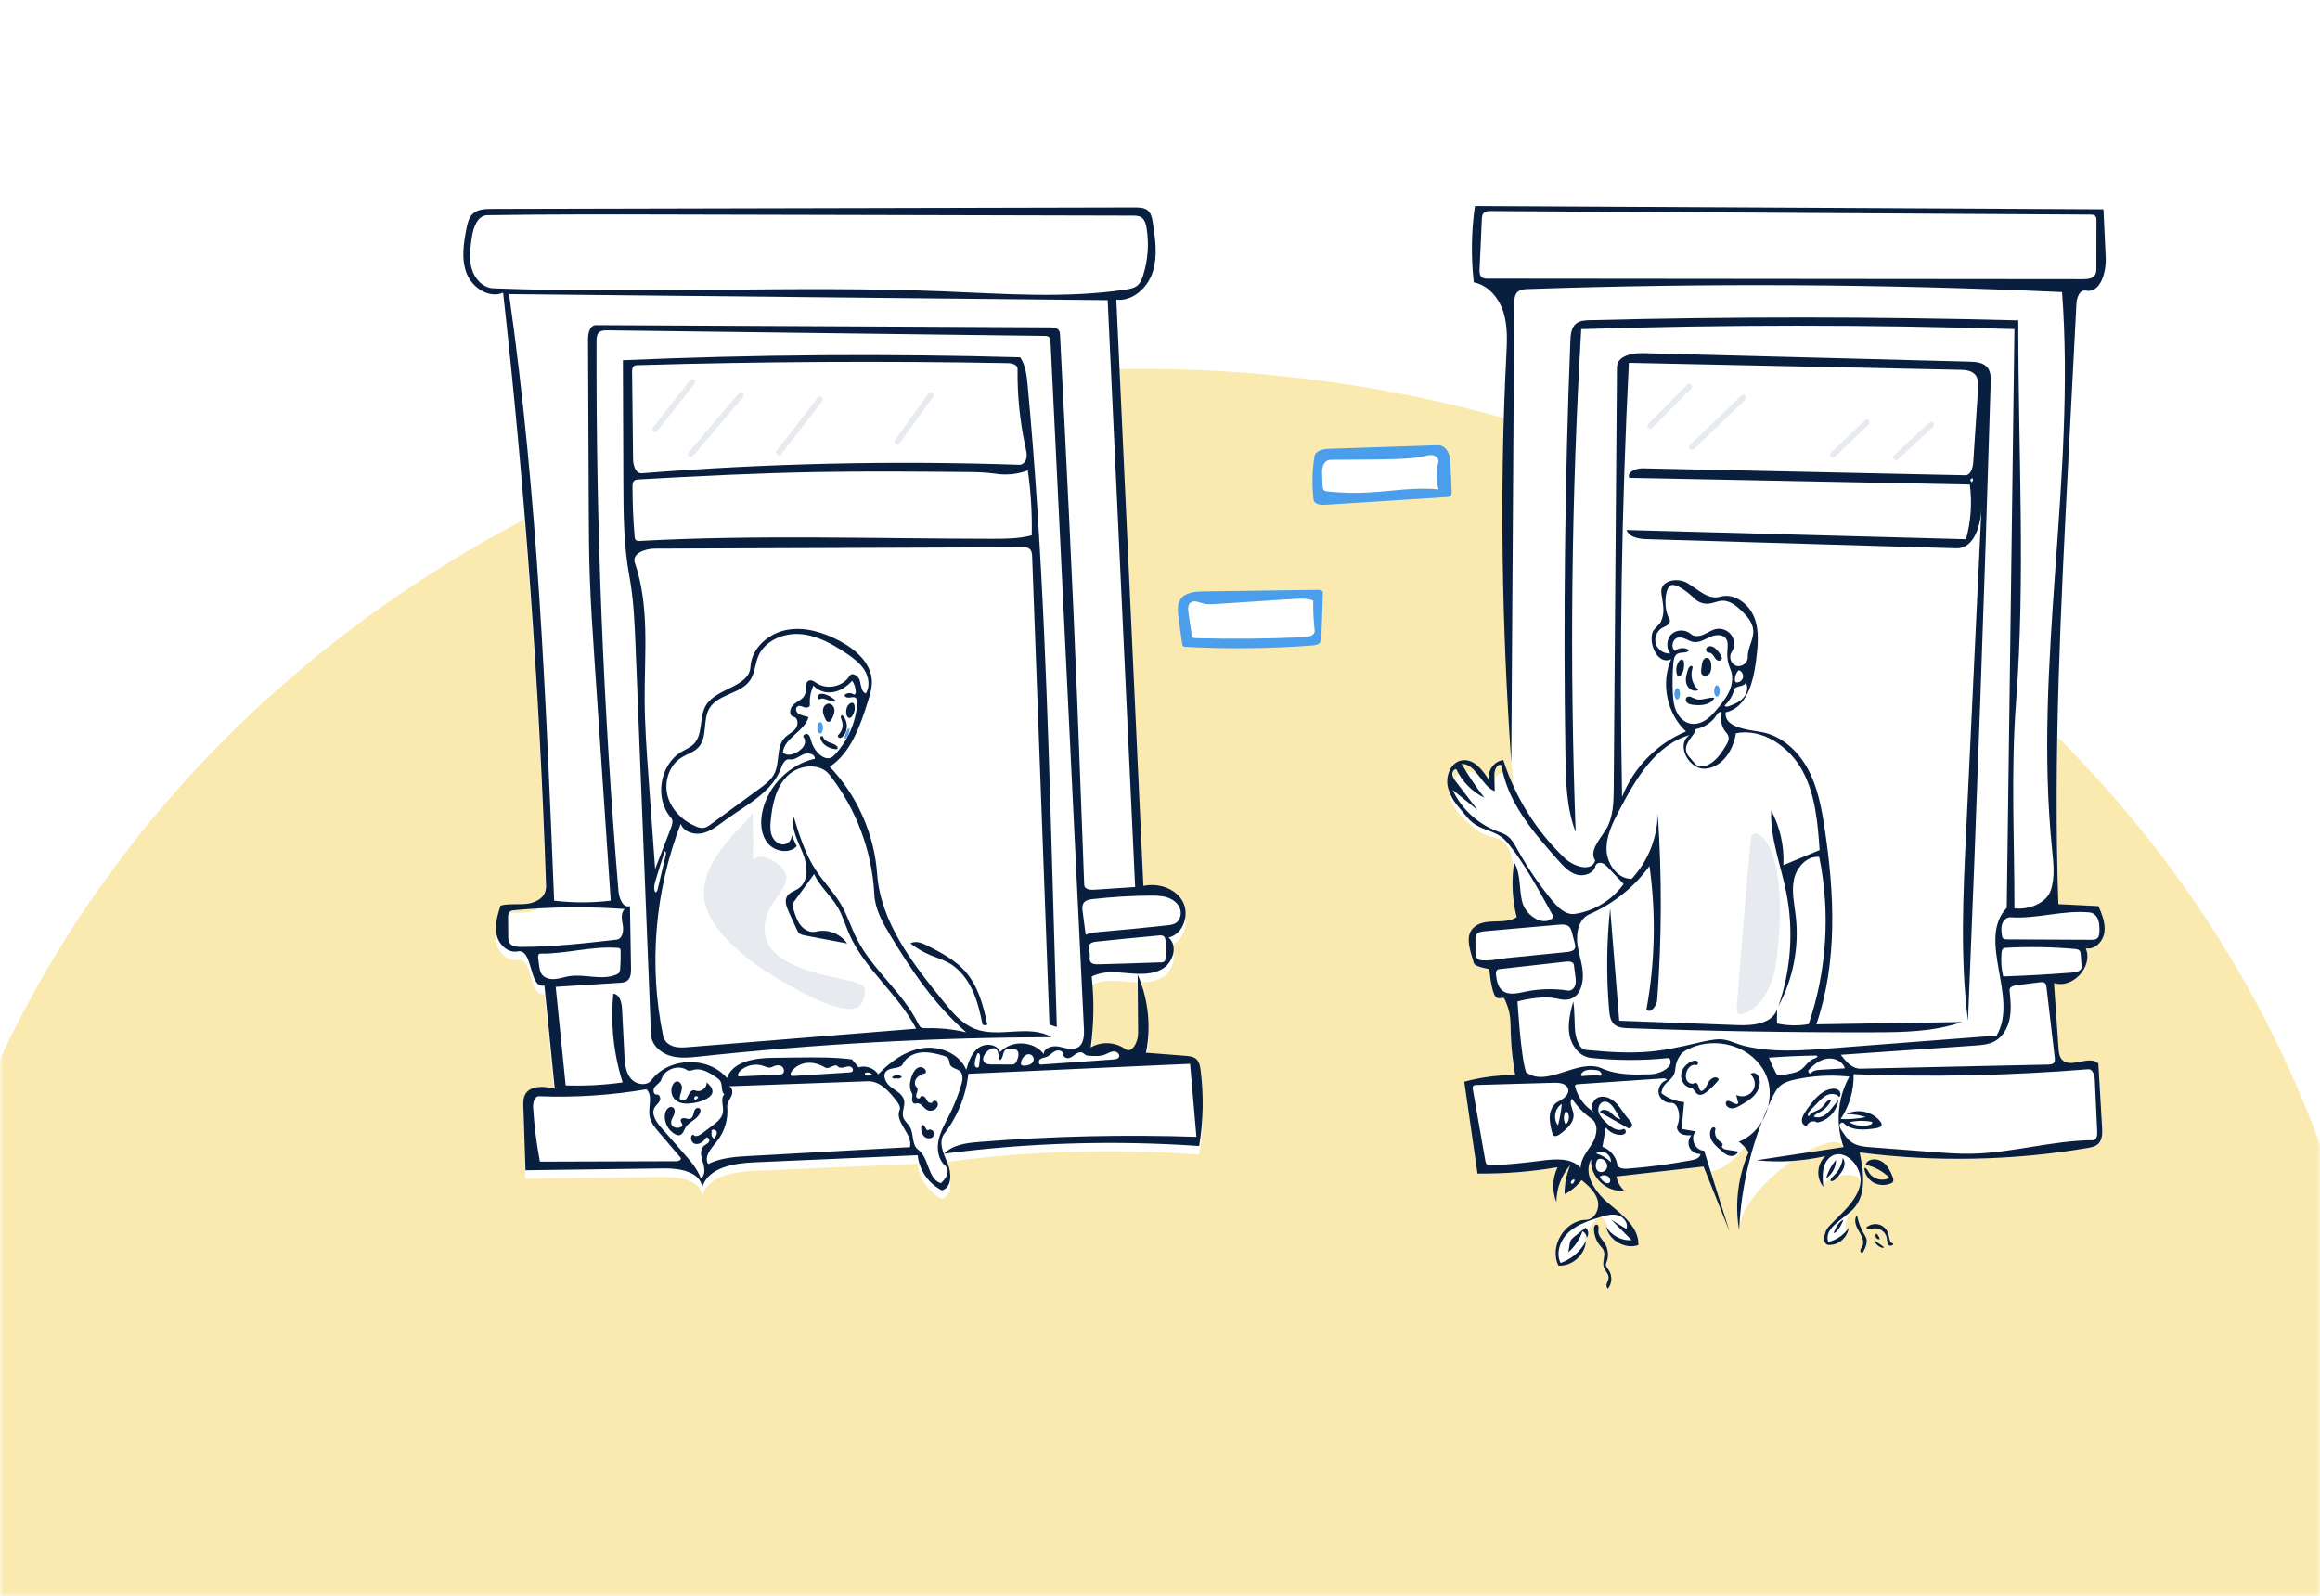 <svg width="327" height="225" viewBox="0 0 327 225" fill="none" xmlns="http://www.w3.org/2000/svg">
<g filter="url(#filter0_d)">
<rect y="-135" width="327" height="360" fill="white"/>
</g>
<mask id="mask0" mask-type="alpha" maskUnits="userSpaceOnUse" x="0" y="-135" width="327" height="360">
<rect y="-135" width="327" height="360" fill="white"/>
</mask>
<g mask="url(#mask0)">
<ellipse opacity="0.7" cx="161" cy="212" rx="175" ry="160" fill="#FAE28F"/>
<path fill-rule="evenodd" clip-rule="evenodd" d="M133.562 165.177C134.142 166.536 134.188 168.596 132.765 168.991C130.886 168.067 129.547 166.126 129.35 164.042C121.645 164.378 113.941 164.714 106.237 165.05C103.373 165.175 99.839 165.785 98.987 168.522C98.654 166.365 95.806 165.87 93.624 165.899C87.105 165.987 80.585 166.074 74.066 166.162C73.966 163.186 73.867 160.209 73.767 157.233C73.748 156.657 73.735 156.052 73.993 155.536C74.688 154.152 76.682 154.299 78.19 154.655C77.705 149.809 77.22 144.964 76.736 140.118C74.488 140.633 75.211 134.869 72.948 135.314C71.579 135.583 70.287 134.325 69.995 132.96C69.703 131.595 70.129 130.19 70.551 128.86C71.823 128.471 73.645 128.856 74.934 128.471C76.222 128.087 77.008 127.344 76.963 126C76.028 98.089 74.01 70.214 70.914 42.459C68.938 43.309 66.584 41.775 65.789 39.775C64.994 37.776 65.334 35.525 65.75 33.414C65.896 32.673 66.076 31.886 66.62 31.362C67.313 30.695 68.379 30.653 69.342 30.651C99.546 30.582 129.75 30.513 159.954 30.445C160.612 30.443 161.337 30.466 161.824 30.909C162.269 31.315 162.386 31.958 162.478 32.553C162.837 34.865 163.19 37.276 162.484 39.508C161.778 41.739 159.668 43.713 157.343 43.44C158.615 70.987 159.886 98.533 161.157 126.079C163.23 125.627 165.653 126.393 166.686 128.246C167.72 130.098 166.777 132.897 164.708 133.361C166.028 134.459 165.391 136.795 163.938 137.711C162.485 138.626 160.636 138.532 158.926 138.376C157.216 138.22 155.391 138.054 153.874 138.859C154.232 142.179 154.187 145.541 153.741 148.85C155.212 147.973 157.203 148.064 158.587 149.073C159.548 149.774 160.421 148.069 160.412 146.88C160.391 144.111 160.37 141.342 160.349 138.573C161.848 142.013 162.266 145.915 161.527 149.594C163.376 149.739 165.225 149.883 167.074 150.027C167.63 150.07 168.232 150.133 168.64 150.514C169.046 150.892 169.151 151.486 169.222 152.036C169.677 155.591 169.609 159.211 169.021 162.746C157.04 161.916 145.672 162.181 133.763 163.73C133.464 163.73 132.983 163.818 133.562 165.177Z" fill="white"/>
<ellipse rx="0.2" ry="0.8" transform="matrix(0.934 0.358 -0.358 0.934 119.4 103.4)" fill="#4A9EEC"/>
<path fill-rule="evenodd" clip-rule="evenodd" d="M213.012 107.487C213.012 107.487 211.332 69.309 212.306 50.239C212.413 48.157 212.529 46.023 211.913 44.031C211.296 42.04 209.776 40.187 207.727 39.801C207.324 36.229 207.378 32.605 207.888 29.046C237.416 29.199 266.945 29.353 296.473 29.506C296.58 31.753 296.686 34 296.793 36.247C296.894 38.374 296.052 41.386 293.965 40.962C293.117 40.79 292.71 41.96 292.665 42.824C292.299 49.922 291.933 57.02 291.566 64.118C290.478 85.212 289.389 106.338 290.119 127.448C292.006 127.542 293.894 127.636 295.781 127.73C296.281 128.915 296.793 130.176 296.606 131.449C296.419 132.721 295.238 133.941 293.98 133.672C295.076 136.227 292.151 139.432 289.506 138.573C289.718 141.629 289.931 144.686 290.143 147.742C290.183 148.319 290.243 148.943 290.634 149.368C291.855 150.695 294.47 148.647 295.759 149.908C295.933 152.914 296.108 155.92 296.282 158.926C296.33 159.745 296.335 160.679 295.739 161.244C295.339 161.623 294.763 161.736 294.22 161.828C283.627 163.618 272.77 163.83 262.116 162.453C262.688 165.192 263.13 168.429 261.193 170.449C259.765 171.938 259.916 174.076 260.56 173.067C260.435 174.376 259.217 175.488 257.902 175.494C256.773 175.613 256.997 173.727 257.768 172.894C259.459 171.063 261.646 169.425 262.184 166.992C262.722 164.559 256.832 165.799 256.998 167.289C255.932 166.087 256.071 164.016 257.288 162.967C254.115 163.691 250.823 163.89 247.586 163.552C251.675 162.933 255.763 162.313 259.852 161.693C258.688 158.472 245.42 167 245.126 173.412C244.49 169.722 244.959 165.849 246.457 162.418C246.096 161.845 245.629 161.341 245.087 160.937C248.815 159.477 241.328 167.479 240.113 164.439C236.016 164.905 231.919 165.372 227.822 165.838C227.97 166.589 228.357 167.29 228.912 167.815C226.483 168.167 224.043 165.852 224.267 163.408C223.072 165.563 224.916 168.133 226.814 169.705C228.712 171.278 231.013 173.044 230.933 175.507C229.046 176.168 226.728 174.824 226.365 172.858C227.051 174.135 226.27 171.339 225.442 171.601C223.906 172.086 222.782 176.383 223.522 174.954C223.44 176.875 221.582 178.535 219.664 178.4C218.305 175.731 220.55 172 223.545 171.951C224.779 171.931 225.511 170.384 225.186 169.193C224.861 168.002 223.865 167.134 222.918 166.341C222.282 167.173 221.459 167.862 220.528 168.343C220.498 166.939 220.774 165.528 221.332 164.239C220.073 165.669 219.363 167.571 219.377 169.476C218.734 167.906 218.792 166.064 219.53 164.536C215.806 165.171 212.024 165.468 208.246 165.424C207.624 161.109 207.002 156.794 206.379 152.479C208.716 151.847 211.136 151.527 213.556 151.529C212.343 144.271 213.556 144.069 212.049 140.801C211.845 140.357 211.118 141.206 210.623 140.205C210.128 139.205 209.907 136.6 209.907 136.6C209.907 136.6 207.887 136.305 207.727 135.761C207.103 133.628 206.4 131.721 207.92 130.573C209.54 129.349 212.077 130.398 213.775 129.284C213.418 127.875 213.905 122.95 212.743 119.888C211.828 117.478 209.923 118.556 207.895 116.813C206.579 115.682 205.144 114.531 204.569 112.893C203.995 111.256 204.778 109.014 206.497 108.775C208.177 108.541 209.448 110.204 210.307 111.666C209.921 110.375 210.954 108.861 212.297 108.75C213.959 113.991 213.012 107.487 213.012 107.487Z" fill="white"/>
<ellipse cx="242.002" cy="97.4" rx="0.4" ry="0.8" fill="#4A9EEC"/>
<path fill-rule="evenodd" clip-rule="evenodd" d="M97.828 53.523C98.002 53.659 98.033 53.91 97.896 54.084L92.645 60.789C92.508 60.962 92.257 60.993 92.083 60.857C91.909 60.721 91.879 60.469 92.015 60.295L97.267 53.591C97.403 53.417 97.654 53.386 97.828 53.523Z" fill="#E7EAEE"/>
<path fill-rule="evenodd" clip-rule="evenodd" d="M104.669 55.442C104.837 55.586 104.857 55.838 104.714 56.006L97.685 64.253C97.542 64.421 97.289 64.442 97.121 64.298C96.953 64.155 96.933 63.903 97.076 63.734L104.105 55.487C104.248 55.319 104.5 55.299 104.669 55.442Z" fill="#E7EAEE"/>
<path fill-rule="evenodd" clip-rule="evenodd" d="M115.821 55.987C115.996 56.122 116.028 56.373 115.892 56.548L110.111 64.016C109.976 64.19 109.724 64.222 109.55 64.087C109.375 63.952 109.343 63.7 109.478 63.526L115.26 56.059C115.395 55.884 115.646 55.852 115.821 55.987Z" fill="#E7EAEE"/>
<path fill-rule="evenodd" clip-rule="evenodd" d="M131.424 55.384C131.603 55.514 131.644 55.764 131.514 55.943L126.806 62.465C126.677 62.644 126.427 62.684 126.248 62.555C126.069 62.425 126.028 62.175 126.158 61.996L130.866 55.474C130.995 55.295 131.245 55.255 131.424 55.384Z" fill="#E7EAEE"/>
<path fill-rule="evenodd" clip-rule="evenodd" d="M238.379 54.217C238.536 54.372 238.537 54.625 238.381 54.782L232.868 60.342C232.712 60.499 232.459 60.5 232.302 60.344C232.145 60.189 232.144 59.935 232.3 59.779L237.813 54.219C237.969 54.062 238.222 54.061 238.379 54.217Z" fill="#E7EAEE"/>
<path fill-rule="evenodd" clip-rule="evenodd" d="M246.007 55.765C246.16 55.924 246.155 56.178 245.996 56.331L238.752 63.303C238.592 63.456 238.339 63.451 238.186 63.292C238.033 63.133 238.038 62.88 238.197 62.726L245.441 55.754C245.6 55.601 245.853 55.606 246.007 55.765Z" fill="#E7EAEE"/>
<path fill-rule="evenodd" clip-rule="evenodd" d="M263.41 59.262C263.563 59.422 263.557 59.675 263.398 59.828L258.622 64.396C258.462 64.548 258.209 64.543 258.056 64.383C257.904 64.223 257.909 63.97 258.069 63.817L262.845 59.25C263.004 59.097 263.257 59.102 263.41 59.262Z" fill="#E7EAEE"/>
<path fill-rule="evenodd" clip-rule="evenodd" d="M272.493 59.583C272.643 59.745 272.634 59.998 272.472 60.148L267.52 64.751C267.358 64.902 267.105 64.892 266.955 64.731C266.804 64.569 266.814 64.316 266.975 64.165L271.927 59.562C272.089 59.412 272.342 59.421 272.493 59.583Z" fill="#E7EAEE"/>
<path fill-rule="evenodd" clip-rule="evenodd" d="M185.307 88.884C185.147 87.482 185.078 86.069 185.101 84.658C184.214 84.31 183.226 84.367 182.275 84.43C178.644 84.667 175.012 84.905 171.38 85.142C170.78 85.181 170.167 85.219 169.586 85.064C168.993 84.905 168.314 84.562 167.822 84.931C167.396 85.25 167.431 85.889 167.509 86.415C167.655 87.406 167.802 88.397 167.948 89.388C167.973 89.557 168.006 89.741 168.136 89.85C168.257 89.951 168.427 89.96 168.584 89.964C173.679 90.1 178.779 90.053 183.871 89.824C184.516 89.795 185.38 89.526 185.307 88.884V88.884Z" fill="white"/>
<path fill-rule="evenodd" clip-rule="evenodd" d="M202.731 65.143C202.844 64.702 202.431 64.269 201.986 64.174C201.54 64.079 201.083 64.218 200.641 64.329C198.879 64.772 193.987 64.77 193.323 64.774C191.379 64.787 189.435 64.801 187.492 64.814C187.031 64.817 186.641 65.197 186.478 65.627C186.314 66.058 186.329 66.532 186.346 66.993C186.364 67.468 186.381 67.944 186.399 68.419C186.41 68.703 186.447 69.034 186.69 69.18C186.795 69.243 186.922 69.257 187.044 69.27C188.928 69.469 190.828 69.522 192.72 69.429C196.068 69.263 199.417 68.641 202.752 68.986C202.418 67.734 202.411 66.398 202.731 65.143Z" fill="white"/>
<path fill-rule="evenodd" clip-rule="evenodd" d="M262.963 164.195C263.002 163.92 263.227 163.704 263.475 163.58C264.153 163.243 265.009 163.478 265.581 163.974C266.153 164.47 266.492 165.179 266.763 165.886C266.859 166.138 266.94 166.451 266.762 166.654C266.695 166.73 266.601 166.776 266.508 166.815C265.725 167.146 264.787 167.109 264.051 166.685C263.314 166.261 262.806 165.45 262.781 164.601C263.1 164.643 263.257 164.997 263.422 165.273C263.992 166.22 265.359 166.577 266.319 166.03C265.41 165.11 264.228 164.463 262.963 164.195Z" fill="#091F40"/>
<path fill-rule="evenodd" clip-rule="evenodd" d="M258.281 156.1C258.557 155.758 258.833 155.416 259.109 155.073C258.926 156.611 257.662 157.958 256.139 158.237C255.669 157.876 254.872 158.116 254.68 158.677C254.397 158.735 254.112 158.513 254.019 158.239C253.926 157.966 253.985 157.663 254.091 157.394C254.249 156.988 254.506 156.629 254.76 156.275C255.616 155.081 256.606 153.796 258.045 153.501C258.418 153.425 258.837 153.432 259.137 153.665C259.437 153.899 259.52 154.417 259.221 154.65C258.873 154.184 258.175 154.108 257.632 154.317C257.09 154.527 256.668 154.956 256.264 155.374C255.872 155.778 255.481 156.183 255.089 156.587C254.874 156.81 254.677 157.22 254.947 157.373C255.254 156.713 256.183 156.66 256.72 156.169C257.186 155.744 257.498 154.932 258.119 155.037C257.795 155.784 257.206 156.413 256.483 156.785C256.172 156.945 255.81 157.083 255.656 157.397C256.136 157.616 256.717 157.492 257.163 157.211C257.61 156.93 257.949 156.511 258.281 156.1Z" fill="#091F40"/>
<path fill-rule="evenodd" clip-rule="evenodd" d="M245.264 154.517C246.022 154.651 246.845 154.226 247.175 153.53C247.505 152.833 247.312 151.928 246.728 151.425C246.897 151.219 247.223 151.193 247.458 151.317C247.694 151.442 247.849 151.683 247.937 151.934C248.222 152.74 247.905 153.659 247.351 154.309C246.798 154.96 246.039 155.395 245.297 155.817C244.953 156.013 244.594 156.214 244.199 156.238C243.805 156.262 243.365 156.053 243.261 155.672C243.227 155.547 243.235 155.404 243.313 155.301C243.698 154.797 244.603 155.993 245.017 155.512C244.917 155.128 244.818 154.744 244.719 154.36C244.897 154.422 245.077 154.484 245.264 154.517V154.517Z" fill="#091F40"/>
<path fill-rule="evenodd" clip-rule="evenodd" d="M238.307 153.336C237.461 153.233 236.858 152.318 236.951 151.47C237.043 150.623 237.708 149.909 238.498 149.589C238.74 149.491 239.042 149.434 239.242 149.602C239.442 149.77 239.304 150.206 239.055 150.129C238.445 149.94 237.861 150.554 237.692 151.17C237.585 151.562 237.578 152.006 237.795 152.35C238.013 152.694 238.502 152.879 238.849 152.668C239.099 152.515 239.354 152.868 239.414 153.155C239.473 153.442 239.605 153.822 239.896 153.787C240.375 153.549 240.554 152.975 240.827 152.515C241.1 152.055 241.717 151.655 242.137 151.986C242.191 152.028 242.239 152.087 242.242 152.155C242.246 152.23 242.195 152.295 242.147 152.352C241.679 152.905 241.162 153.417 240.605 153.878C240.231 154.187 239.714 154.486 239.292 154.248C238.893 154.022 238.762 153.391 238.307 153.336Z" fill="#091F40"/>
<path fill-rule="evenodd" clip-rule="evenodd" d="M242.384 162.007C241.97 161.64 241.548 161.262 241.278 160.779C241.008 160.295 240.912 159.678 241.174 159.19C241.246 159.056 241.356 158.927 241.506 158.903C241.656 158.879 241.828 159.018 241.784 159.163C241.593 159.799 241.871 160.545 242.43 160.901C242.647 161.038 242.937 161.296 242.755 161.477C242.539 161.693 242.933 161.985 243.235 162.034C243.814 162.129 244.393 162.223 244.972 162.318C244.859 162.795 244.27 163.027 243.79 162.925C243.311 162.822 242.921 162.484 242.554 162.158C242.498 162.108 242.441 162.058 242.384 162.007Z" fill="#091F40"/>
<path fill-rule="evenodd" clip-rule="evenodd" d="M221.055 176.521C221.112 176.166 221.17 175.811 221.227 175.456C221.26 175.252 221.295 175.044 221.393 174.862C221.51 174.645 221.707 174.485 221.899 174.33C222.426 173.906 222.954 173.483 223.481 173.059C223.896 173.375 223.98 174.045 223.655 174.454C223.628 174.078 223.384 173.725 223.042 173.567C222.658 174.705 221.964 175.737 221.055 176.521Z" fill="#091F40"/>
<path fill-rule="evenodd" clip-rule="evenodd" d="M261.745 171.314C261.939 172.359 262.339 173.365 262.915 174.258C263.368 174.961 262.953 175.881 262.539 176.608C262.351 176.68 262.175 176.437 262.206 176.239C262.237 176.04 262.382 175.882 262.476 175.705C262.844 175.008 262.387 174.181 261.981 173.506C261.575 172.83 261.227 171.908 261.745 171.314L261.745 171.314Z" fill="#091F40"/>
<path fill-rule="evenodd" clip-rule="evenodd" d="M186.252 89.802C186.244 90.044 186.232 90.299 186.106 90.506C185.875 90.882 185.368 90.956 184.928 90.989C178.984 91.435 173.012 91.499 167.06 91.181C166.986 91.177 166.91 91.173 166.843 91.14C166.679 91.06 166.635 90.851 166.61 90.671C166.445 89.461 166.279 88.252 166.114 87.043C165.995 86.178 165.895 85.226 166.374 84.497C167.026 83.505 168.408 83.387 169.595 83.371C174.988 83.295 180.38 83.219 185.773 83.144C186 83.141 186.269 83.159 186.39 83.352C186.459 83.463 186.457 83.603 186.453 83.734C186.386 85.757 186.319 87.78 186.252 89.802M185.307 88.884C185.147 87.481 185.078 86.069 185.101 84.657C184.213 84.31 183.226 84.367 182.275 84.429C178.643 84.666 175.012 84.904 171.38 85.141C170.78 85.181 170.167 85.219 169.586 85.063C168.993 84.904 168.314 84.562 167.822 84.93C167.396 85.25 167.431 85.888 167.509 86.415C167.655 87.406 167.801 88.397 167.948 89.388C167.972 89.556 168.006 89.74 168.136 89.85C168.257 89.951 168.427 89.96 168.584 89.964C173.679 90.099 178.779 90.052 183.871 89.823C184.516 89.794 185.38 89.525 185.307 88.884V88.884Z" fill="#4A9EEC"/>
<path fill-rule="evenodd" clip-rule="evenodd" d="M257.387 166.116C257.658 165.159 258.139 164.262 258.786 163.506C258.775 164.532 258.235 165.538 257.387 166.116L257.387 166.116Z" fill="#091F40"/>
<path fill-rule="evenodd" clip-rule="evenodd" d="M259.821 171.902C259.643 172.449 259.37 172.965 259.017 173.418C258.866 173.612 258.674 173.808 258.43 173.82C258.748 173.08 259.113 172.286 259.821 171.902L259.821 171.902Z" fill="#091F40"/>
<path fill-rule="evenodd" clip-rule="evenodd" d="M264.18 174.831C264.573 175.106 264.966 175.381 265.359 175.656C265.446 175.718 265.544 175.828 265.482 175.915C264.884 175.857 264.344 175.408 264.18 174.831Z" fill="#091F40"/>
<path fill-rule="evenodd" clip-rule="evenodd" d="M264.898 174.678C264.492 174.802 264.147 174.137 264.483 173.877C264.712 174.098 264.88 174.38 264.965 174.686L264.898 174.678Z" fill="#091F40"/>
<path fill-rule="evenodd" clip-rule="evenodd" d="M259.734 163.228C260.031 163.603 260.04 164.143 259.881 164.594C259.721 165.044 259.415 165.426 259.116 165.798C258.836 166.146 258.481 166.528 258.036 166.495C257.96 166.192 258.241 165.931 258.47 165.719C259.168 165.073 259.625 164.172 259.734 163.228Z" fill="#091F40"/>
<path fill-rule="evenodd" clip-rule="evenodd" d="M263.039 173.046C263.536 172.594 264.281 172.434 264.919 172.642C265.558 172.85 266.065 173.419 266.199 174.077C266.298 174.56 266.347 175.236 266.837 175.284C266.925 175.599 266.363 175.718 266.16 175.461C265.957 175.205 265.994 174.841 265.943 174.518C265.806 173.653 264.871 173.002 264.012 173.175C263.662 173.245 263.184 173.373 263.039 173.046L263.039 173.046Z" fill="#091F40"/>
<path fill-rule="evenodd" clip-rule="evenodd" d="M226.041 178.597C225.803 177.835 226.348 176.958 226.013 176.233C225.903 175.995 225.71 175.808 225.541 175.607C224.983 174.943 224.666 174.08 224.664 173.213C224.663 172.948 224.783 172.601 225.046 172.626C225.392 172.66 225.303 173.176 225.28 173.523C225.237 174.18 225.81 174.688 226.171 175.24C226.708 176.062 226.789 177.162 226.38 178.055C226.229 178.383 226.528 178.725 226.736 179.021C227.276 179.79 227.231 180.92 226.632 181.645C226.407 181.494 226.397 181.161 226.479 180.903C226.562 180.645 226.712 180.403 226.728 180.132C226.761 179.565 226.21 179.14 226.041 178.597H226.041Z" fill="#091F40"/>
<path fill-rule="evenodd" clip-rule="evenodd" d="M237.713 98.332C238.024 97.989 238.555 98.362 238.989 98.525C239.829 98.84 240.756 98.234 241.645 98.362C241.15 99.382 239.752 99.502 238.628 99.356C238.346 99.319 238.049 99.268 237.832 99.085C237.615 98.902 237.522 98.542 237.713 98.332L237.713 98.332Z" fill="#091F40"/>
<path fill-rule="evenodd" clip-rule="evenodd" d="M239.901 95.081C239.736 94.871 239.761 94.574 239.794 94.309C239.818 94.121 239.841 93.933 239.865 93.744C239.921 93.301 240.104 92.737 240.55 92.733C241.017 92.73 241.195 93.339 241.205 93.805C241.213 94.21 241.192 94.645 240.946 94.967C240.7 95.289 240.151 95.399 239.901 95.081V95.081Z" fill="#091F40"/>
<path fill-rule="evenodd" clip-rule="evenodd" d="M237.094 92.972C237.313 93.022 237.363 93.307 237.368 93.532C237.383 94.278 237.229 95.248 236.495 95.386C236.136 94.708 236.203 93.827 236.661 93.212C236.765 93.071 236.923 92.932 237.094 92.972L237.094 92.972Z" fill="#091F40"/>
<path fill-rule="evenodd" clip-rule="evenodd" d="M238.542 93.95C238.597 94.046 238.56 94.166 238.529 94.273C238.217 95.316 238.562 96.526 239.378 97.248C238.768 97.634 237.916 97.102 237.705 96.412C237.494 95.722 237.72 94.983 237.944 94.297C238.035 94.018 238.396 93.695 238.542 93.95L238.542 93.95Z" fill="#091F40"/>
<path fill-rule="evenodd" clip-rule="evenodd" d="M203.857 70.07C202.786 70.138 201.716 70.206 200.645 70.274C196.013 70.569 191.381 70.864 186.749 71.159C186.096 71.201 185.217 71.068 185.141 70.417C184.907 68.401 184.949 66.353 185.268 64.349C185.401 63.514 186.483 63.29 187.328 63.263C192.445 63.094 197.561 62.925 202.678 62.757C203.308 62.736 203.866 63.219 204.13 63.792C204.395 64.364 204.426 65.012 204.452 65.642C204.503 66.846 204.554 68.051 204.605 69.255C204.614 69.465 204.616 69.696 204.481 69.856C204.334 70.028 204.083 70.055 203.857 70.07ZM202.735 65.143C202.848 64.702 202.435 64.269 201.989 64.174C201.544 64.079 201.086 64.218 200.644 64.329C198.883 64.772 193.991 64.77 193.327 64.774C191.383 64.788 189.439 64.801 187.495 64.814C187.035 64.817 186.645 65.197 186.481 65.627C186.318 66.058 186.333 66.532 186.35 66.993C186.367 67.468 186.385 67.944 186.403 68.419C186.413 68.703 186.45 69.034 186.694 69.18C186.799 69.243 186.925 69.258 187.047 69.27C188.932 69.469 190.831 69.522 192.724 69.429C196.072 69.264 199.421 68.642 202.755 68.986C202.422 67.735 202.415 66.398 202.735 65.143Z" fill="#4A9EEC"/>
<path fill-rule="evenodd" clip-rule="evenodd" d="M126.335 151.988C126.117 152.059 125.789 152.07 125.75 151.844C126.081 151.449 126.766 151.431 127.118 151.808C126.93 152.012 126.618 152.09 126.356 151.999L126.335 151.988Z" fill="#091F40"/>
<path fill-rule="evenodd" clip-rule="evenodd" d="M241.997 91.627C242.294 91.945 242.567 92.301 242.691 92.718C242.774 92.994 242.38 93.21 242.113 93.1C241.846 92.99 241.696 92.713 241.537 92.472C241.378 92.231 241.144 91.987 240.856 92.007C240.564 92.028 240.374 91.629 240.518 91.375C240.662 91.12 241.01 91.039 241.291 91.122C241.572 91.205 241.797 91.413 241.997 91.627L241.997 91.627Z" fill="#091F40"/>
<path fill-rule="evenodd" clip-rule="evenodd" d="M138.496 144.431C138.146 142.749 137.757 141.059 137.025 139.506C136.292 137.953 135.182 136.529 133.677 135.701C132.884 135.265 132.008 135.006 131.174 134.657C130.152 134.23 129.188 133.665 128.316 132.981C129.094 132.543 130.058 132.954 130.851 133.365C132.7 134.323 134.591 135.313 135.986 136.859C137.842 138.917 138.605 141.717 139.157 144.432C138.957 144.547 138.696 144.546 138.496 144.431Z" fill="#091F40"/>
<path fill-rule="evenodd" clip-rule="evenodd" d="M129.829 158.947C129.832 158.813 129.862 158.654 129.985 158.6C130.376 158.43 130.508 159.531 130.86 159.291C131.27 159.012 131.848 159.623 131.635 160.07C131.421 160.517 130.747 160.581 130.353 160.28C129.96 159.978 129.816 159.442 129.829 158.947Z" fill="#091F40"/>
<path fill-rule="evenodd" clip-rule="evenodd" d="M128.521 154.081C128.081 153.343 128.239 152.394 128.553 151.595C128.742 151.112 129.032 150.606 129.527 150.451C130.021 150.297 130.671 150.774 130.475 151.254C130.013 151.402 129.533 151.578 129.219 151.948C128.904 152.317 128.836 152.94 129.202 153.259C129.383 153.418 129.347 153.708 129.266 153.935C129.186 154.162 129.075 154.407 129.156 154.634C129.237 154.861 129.635 154.935 129.692 154.701C129.754 154.443 130.154 154.453 130.343 154.639C130.532 154.825 130.607 155.1 130.782 155.3C130.956 155.499 131.335 155.573 131.453 155.336C131.566 155.11 131.934 155.124 132.087 155.325C132.241 155.526 132.209 155.819 132.088 156.041C131.823 156.522 131.146 156.721 130.663 156.459C130.38 156.305 130.184 156.032 129.944 155.816C129.703 155.6 129.36 155.436 129.063 155.563C128.78 155.685 128.533 155.297 128.547 154.989C128.561 154.681 128.68 154.346 128.521 154.081Z" fill="#091F40"/>
<path fill-rule="evenodd" clip-rule="evenodd" d="M118.151 103.604C118.723 103.109 118.927 102.232 118.632 101.535C118.521 101.274 118.414 100.867 118.689 100.8C119.524 101.531 119.595 102.971 118.835 103.78C118.703 103.921 118.527 104.051 118.335 104.025C118.144 103.999 118.005 103.73 118.151 103.604L118.151 103.604Z" fill="#091F40"/>
<path fill-rule="evenodd" clip-rule="evenodd" d="M116.827 99.191C117.253 99.202 117.575 99.632 117.611 100.058C117.648 100.483 117.473 100.896 117.286 101.28C117.17 101.517 116.978 101.79 116.717 101.746C116.521 101.712 116.407 101.511 116.322 101.331C116.134 100.931 115.952 100.503 115.994 100.062C116.036 99.622 116.384 99.179 116.827 99.191V99.191Z" fill="#091F40"/>
<path fill-rule="evenodd" clip-rule="evenodd" d="M119.824 101.192C119.457 101.292 119.255 100.773 119.266 100.394C119.276 100.058 119.324 99.707 119.52 99.435C119.717 99.162 120.206 98.835 120.392 99.286C120.579 99.737 120.468 100.42 120.12 100.937C120.046 101.048 119.952 101.157 119.824 101.192Z" fill="#091F40"/>
<path fill-rule="evenodd" clip-rule="evenodd" d="M115.617 103.841C115.743 103.817 115.868 103.794 115.994 103.771C116.031 104.189 116.438 104.472 116.829 104.626C117.22 104.779 117.655 104.877 117.949 105.178C118.056 105.286 118.129 105.485 118.005 105.574C117.951 105.613 117.878 105.612 117.812 105.607C116.786 105.54 115.67 104.868 115.617 103.841Z" fill="#091F40"/>
<path fill-rule="evenodd" clip-rule="evenodd" d="M115.482 98.595C115.203 98.532 115.195 98.084 115.425 97.913C115.655 97.742 115.977 97.781 116.252 97.861C116.858 98.037 117.416 98.377 117.851 98.836C117.096 99.172 116.153 98.113 115.482 98.595V98.595Z" fill="#091F40"/>
<path fill-rule="evenodd" clip-rule="evenodd" d="M97.978 153.712C98.706 154.052 99.68 153.365 99.603 152.566C100.071 152.971 100.588 153.542 100.377 154.125C100.299 154.342 100.127 154.513 99.945 154.654C99.305 155.15 98.495 155.37 97.695 155.495C96.858 155.626 95.918 155.641 95.258 155.108C94.607 154.582 94.428 153.556 94.863 152.841C94.97 152.665 95.121 152.499 95.322 152.45C95.76 152.342 96.129 152.855 96.124 153.306C96.119 153.758 95.893 154.177 95.817 154.623C95.804 154.702 95.795 154.785 95.815 154.863C95.897 155.188 96.396 155.2 96.644 154.973C96.891 154.747 96.983 154.401 97.154 154.112C97.325 153.823 97.674 153.569 97.978 153.712M97.993 155.109C98.134 154.977 98.276 154.844 98.417 154.712C98.364 154.542 98.136 154.456 97.984 154.548C97.831 154.64 97.801 154.882 97.927 155.008L97.993 155.109Z" fill="#091F40"/>
<path fill-rule="evenodd" clip-rule="evenodd" d="M94.636 158.489C94.806 158.969 95.471 159.092 95.935 158.884C96.026 158.843 96.118 158.787 96.16 158.697C96.28 158.434 95.896 158.168 95.951 157.885C95.997 157.645 96.316 157.577 96.555 157.627C96.795 157.677 97.041 157.79 97.273 157.714C97.542 157.625 97.67 157.322 97.737 157.046C97.805 156.771 97.858 156.467 98.072 156.282C98.287 156.096 98.72 156.176 98.729 156.46C98.746 157.008 98.328 157.47 97.89 157.8C97.452 158.13 96.951 158.412 96.663 158.88C96.391 159.323 96.232 159.981 95.714 160.032C95.548 160.049 95.383 159.989 95.233 159.917C94.151 159.399 93.507 158.099 93.751 156.924C93.859 156.403 94.38 155.83 94.835 156.106C95.204 156.328 95.13 156.886 94.942 157.274C94.754 157.661 94.492 158.083 94.636 158.489V158.489Z" fill="#091F40"/>
<path fill-rule="evenodd" clip-rule="evenodd" d="M123.633 123.185C124.127 130.052 128.665 135.864 133.009 141.205C134.243 142.723 135.558 144.301 137.376 145.021C140.8 146.377 145.051 144.324 148.214 146.209C131.663 146.247 115.115 147.154 98.659 148.923C97.243 149.075 95.78 149.23 94.419 148.812C93.057 148.394 91.813 147.243 91.756 145.82C91.033 127.631 90.31 109.443 89.587 91.254C89.453 87.885 89.318 84.502 88.703 81.186C87.898 76.847 87.879 72.405 87.862 67.992C87.84 62.254 87.819 56.516 87.797 50.777C106.45 49.97 125.132 49.833 143.795 50.366C144.561 51.505 144.716 52.934 144.844 54.301C147.01 77.433 147.682 100.675 148.354 123.898C148.555 130.857 148.756 137.815 148.957 144.774C148.612 144.659 148.267 144.544 147.921 144.429C147.108 122.453 146.294 100.478 145.481 78.503C145.465 78.083 145.422 77.608 145.092 77.349C144.838 77.151 144.49 77.144 144.168 77.145C126.868 77.208 109.567 77.271 92.267 77.334C90.925 77.339 89.041 78.036 89.476 79.305C91.578 85.431 90.837 92.105 90.862 98.582C90.876 102.181 91.134 105.774 91.393 109.364C91.708 113.743 92.023 118.121 92.339 122.499C93.087 120.556 93.836 118.613 94.585 116.67C94.759 116.219 94.915 115.658 94.595 115.297C92.215 112.612 92.961 107.815 96.044 105.98C96.636 105.628 97.299 105.367 97.783 104.878C99.148 103.501 98.503 101.072 99.509 99.415C101.003 96.956 105.617 96.864 105.778 93.991C105.922 91.396 108.278 89.302 110.83 88.805C113.381 88.308 116.024 89.117 118.322 90.332C120.565 91.519 122.788 93.444 122.885 95.979C122.923 96.976 122.62 97.952 122.32 98.904C121.234 102.354 119.958 106.066 116.958 108.086C120.828 112.151 123.231 117.586 123.633 123.185M120.782 132.366C123.009 136.75 127.236 139.874 129.41 144.285C129.507 144.483 129.609 144.693 129.793 144.814C130.003 144.952 130.272 144.946 130.523 144.939C132.424 144.884 134.332 145.079 136.183 145.517C131.802 141.716 128.497 136.841 125.499 131.876C124.417 130.085 123.34 128.183 123.234 126.094C122.925 120.001 120.688 114.02 116.924 109.219C115.541 107.454 112.563 107.795 110.974 109.377C109.384 110.959 108.876 113.314 108.644 115.545C108.569 116.271 108.518 117.024 108.758 117.713C108.999 118.402 109.604 119.015 110.334 119.041C111.063 119.066 111.773 118.299 111.52 117.615C111.779 118.17 112.038 118.725 112.297 119.28C111.234 120.423 109.172 120.051 108.194 118.834C107.216 117.618 107.133 115.891 107.467 114.366C108.256 110.767 111.261 107.752 114.857 106.952C114.899 106.251 113.861 106.042 113.222 106.335C112.583 106.627 111.974 107.167 111.282 107.045C110.649 106.934 110.288 107.719 110.063 108.321C108.798 111.712 105.177 113.465 102.249 115.594C101.25 116.32 100.265 117.141 99.067 117.437C97.868 117.733 96.373 117.294 95.946 116.136C92.28 125.608 91.412 136.144 93.478 146.089C93.625 146.796 94.275 147.311 94.969 147.512C95.662 147.712 96.401 147.655 97.12 147.597C107.791 146.734 118.462 145.871 129.133 145.008C126.591 140.11 121.81 136.586 119.632 131.516C119.124 130.333 118.765 129.081 118.12 127.967C117.144 126.28 115.551 124.983 114.753 123.204C113.79 124.529 112.827 125.853 111.864 127.178C111.647 127.476 111.747 127.89 111.856 128.242C112.098 129.022 112.35 129.823 112.864 130.458C113.378 131.093 114.223 131.531 115.014 131.328C116.627 130.914 118.466 131.611 119.399 132.991C117.425 132.619 115.452 132.246 113.478 131.874C113.193 131.82 112.893 131.76 112.671 131.571C112.483 131.412 112.375 131.179 112.273 130.955C111.906 130.148 111.538 129.342 111.171 128.535C110.851 127.832 110.537 126.983 110.945 126.327C111.291 125.772 112.01 125.605 112.549 125.234C114.036 124.21 113.841 121.945 113.163 120.271C112.485 118.598 111.47 116.875 111.862 115.112C112.664 117.72 113.485 120.367 114.982 122.648C116.088 124.331 117.539 125.776 118.553 127.517C119.448 129.055 119.976 130.779 120.782 132.366M89.093 52.445C89.139 56.52 89.185 60.596 89.23 64.671C89.24 65.569 89.57 66.784 90.466 66.712C108.156 65.306 125.927 64.907 143.663 65.516C144.154 65.533 144.56 65.082 144.669 64.602C144.779 64.123 144.666 63.625 144.56 63.145C143.756 59.487 143.373 55.736 143.423 51.99C143.43 51.396 142.639 51.196 142.045 51.185C124.657 50.867 107.262 50.963 89.879 51.473C89.707 51.478 89.527 51.486 89.383 51.578C89.115 51.751 89.09 52.126 89.093 52.445M145.422 75.459C145.489 72.401 145.304 69.339 144.868 66.312C143.444 66.848 141.883 67.012 140.379 66.784C138.887 66.559 137.372 66.546 135.864 66.533C128.95 66.476 122.035 66.419 115.121 66.541C106.755 66.689 98.396 67.099 90.043 67.575C89.815 67.588 89.568 67.608 89.395 67.757C89.171 67.951 89.152 68.287 89.152 68.584C89.149 70.952 89.251 73.321 89.456 75.68C89.469 75.823 89.485 75.975 89.576 76.086C89.719 76.26 89.98 76.263 90.206 76.251C106.725 75.36 123.284 75.935 139.828 75.95C141.706 75.952 143.608 75.943 145.422 75.459M106.87 92.525C106.422 93.607 106.403 94.864 105.761 95.843C104.456 97.832 101.215 97.804 99.995 99.845C99.007 101.499 99.762 103.904 98.464 105.328C97.812 106.043 96.807 106.299 95.993 106.823C94.286 107.921 93.574 110.23 94.099 112.19C94.623 114.15 96.222 115.717 98.094 116.498C98.427 116.637 98.784 116.755 99.142 116.711C99.547 116.662 99.895 116.413 100.223 116.172C102.489 114.51 104.756 112.849 107.022 111.187C107.856 110.576 108.723 109.927 109.173 108.995C109.937 107.418 109.386 105.284 110.59 104.011C111.055 103.519 111.722 103.242 112.139 102.71C112.556 102.178 112.505 101.181 111.844 101.041C111.122 100.888 111.313 99.74 111.885 99.276C112.458 98.812 113.272 98.522 113.487 97.817C113.691 97.152 113.385 96.157 114.042 95.931C114.421 95.802 114.796 96.096 115.131 96.315C116.608 97.278 118.839 96.774 119.758 95.269C120.116 94.684 121.036 95.307 121.203 95.972C121.37 96.636 121.396 97.493 122.026 97.761C122.651 96.781 122.463 95.447 121.851 94.459C121.238 93.471 120.273 92.76 119.309 92.11C117.331 90.777 115.161 89.562 112.782 89.383C110.403 89.204 107.783 90.321 106.87 92.525M113.96 101.088C113.41 103.104 110.577 103.978 110.345 106.056C110.875 106.637 111.846 106.362 112.501 105.927C112.835 105.705 113.158 105.441 113.34 105.084C113.522 104.727 113.533 104.259 113.277 103.951C113.054 103.683 113.556 103.32 113.854 103.5C114.152 103.681 114.227 104.069 114.317 104.405C114.51 105.122 114.906 105.783 115.446 106.293C115.896 106.717 116.553 107.046 117.121 106.801C117.355 106.7 117.54 106.514 117.713 106.327C119.508 104.387 120.625 101.831 120.828 99.196C120.851 98.897 120.838 98.543 120.592 98.37C120.352 98.2 120.025 98.298 119.733 98.338C119.441 98.378 119.053 98.268 119.039 97.974C119.373 97.651 119.944 97.612 120.318 97.886C120.476 98.002 120.631 97.729 120.626 97.533C120.61 96.973 120.43 96.419 120.114 95.957C119.418 96.733 118.516 97.362 117.491 97.553C116.467 97.744 115.32 97.436 114.659 96.63C114.26 97.481 114.084 98.435 114.151 99.372C114.175 99.709 113.685 99.812 113.366 99.704C113.046 99.596 112.681 99.407 112.4 99.593C112.127 99.775 112.158 100.215 112.376 100.459C112.595 100.703 112.928 100.802 113.244 100.889C113.483 100.955 113.722 101.021 113.96 101.088M93.83 120.545C93.878 120.338 93.901 120.067 93.714 119.965C93.245 121.347 92.803 122.738 92.391 124.138C92.233 124.675 92.085 125.282 92.357 125.772C92.553 125.78 92.653 125.544 92.698 125.353C93.076 123.75 93.453 122.148 93.83 120.545Z" fill="#091F40"/>
<path fill-rule="evenodd" clip-rule="evenodd" d="M138.006 160.973C148.191 160.152 158.422 159.912 168.634 160.254C168.336 156.821 168.038 153.387 167.741 149.954C157.322 150.424 146.904 150.893 136.486 151.363C136.165 154.413 134.982 157.367 133.109 159.796C132.207 160.965 132.983 162.618 133.562 163.977C134.142 165.336 134.188 167.396 132.765 167.791C130.886 166.867 129.547 164.926 129.35 162.842C121.645 163.178 113.941 163.513 106.237 163.849C103.373 163.974 99.839 164.585 98.987 167.321C98.654 165.165 95.806 164.67 93.624 164.699C87.105 164.786 80.585 164.874 74.066 164.961C73.966 161.985 73.867 159.009 73.767 156.033C73.748 155.456 73.735 154.852 73.993 154.336C74.688 152.951 76.682 153.099 78.19 153.454C77.705 148.609 77.22 143.763 76.736 138.918C74.488 139.432 75.211 133.669 72.948 134.114C71.579 134.383 70.287 133.125 69.995 131.76C69.703 130.395 70.129 128.99 70.551 127.66C71.823 127.271 73.645 127.656 74.934 127.271C76.222 126.887 77.008 126.144 76.963 124.8C76.028 96.888 74.01 69.013 70.914 41.258C68.938 42.109 66.584 40.574 65.789 38.575C64.994 36.576 65.334 34.324 65.75 32.213C65.896 31.473 66.076 30.686 66.62 30.162C67.313 29.494 68.379 29.453 69.342 29.45C99.546 29.382 129.75 29.313 159.954 29.244C160.612 29.243 161.337 29.266 161.824 29.709C162.269 30.114 162.386 30.758 162.478 31.352C162.837 33.665 163.19 36.076 162.484 38.307C161.778 40.539 159.668 42.513 157.343 42.24C158.615 69.786 159.886 97.333 161.157 124.879C163.23 124.426 165.653 125.193 166.686 127.046C167.72 128.898 166.777 131.697 164.708 132.16C166.028 133.258 165.391 135.595 163.938 136.51C162.485 137.426 160.636 137.332 158.926 137.176C157.216 137.02 155.391 136.853 153.874 137.659C154.232 140.978 154.187 144.341 153.741 147.65C155.212 146.772 157.203 146.864 158.587 147.873C159.548 148.573 160.421 146.869 160.412 145.68C160.391 142.911 160.37 140.142 160.349 137.373C161.848 140.813 162.266 144.715 161.527 148.394C163.376 148.538 165.225 148.683 167.074 148.827C167.63 148.87 168.232 148.933 168.64 149.313C169.046 149.692 169.151 150.286 169.222 150.836C169.677 154.39 169.609 158.011 169.021 161.546C157.04 160.715 144.977 161.078 133.068 162.628C134.303 161.351 136.235 161.116 138.006 160.973ZM102.462 151.956C103.322 149.565 106.461 149.136 109.001 149.108C110.17 149.094 111.339 149.081 112.508 149.068C115.036 149.04 117.575 149.012 120.082 149.336C120.394 149.708 120.706 150.08 121.018 150.452C122.018 150.134 123.204 150.556 123.779 151.433C125.49 149.657 127.6 148.111 130.039 147.752C132.478 147.393 135.253 148.52 136.186 150.803C136.523 149.645 136.944 148.417 137.916 147.705C138.889 146.993 140.571 147.166 140.969 148.304C142.539 146.563 145.712 146.708 147.116 148.585C147.132 147.671 148.371 147.35 149.266 147.535C150.161 147.72 151.149 148.117 151.931 147.645C152.774 147.136 152.825 145.955 152.777 144.972C151.208 112.705 149.639 80.438 148.07 48.17C148.059 47.944 148.038 47.694 147.878 47.534C147.71 47.367 147.447 47.354 147.211 47.351C126.686 47.09 106.162 46.829 85.637 46.568C85.196 46.562 84.702 46.577 84.395 46.894C84.105 47.192 84.086 47.653 84.084 48.068C83.994 73.955 85.025 99.846 87.175 125.643C87.259 126.657 87.819 128.024 88.793 127.734C88.843 130.646 88.892 133.558 88.942 136.47C88.953 137.13 88.91 137.901 88.369 138.278C88.067 138.487 87.681 138.517 87.315 138.54C84.318 138.729 81.321 138.918 78.325 139.107C78.793 143.738 79.261 148.369 79.729 153C82.411 153.09 85.1 152.949 87.758 152.579C86.485 148.557 86.037 144.276 86.451 140.077C87.349 140.151 87.632 141.314 87.678 142.215C87.788 144.376 87.898 146.537 88.008 148.699C88.066 149.842 88.153 151.065 88.857 151.968C89.561 152.87 91.124 153.177 91.812 152.261C94.261 149.001 99.83 148.841 102.462 151.956ZM159.38 111.887C158.294 88.695 157.208 65.503 156.122 42.311C127.998 42.027 99.874 41.743 71.75 41.458C75.791 69.764 76.951 98.392 78.105 126.962C80.752 127.275 83.436 127.275 86.082 126.96C85.32 115.676 84.559 104.392 83.797 93.108C83.526 89.097 83.255 85.086 83.122 81.069C83.012 77.727 82.997 74.382 82.982 71.039C82.948 63.3 82.914 55.562 82.88 47.824C82.876 46.974 83.143 45.832 83.993 45.836C105.329 45.94 126.664 46.044 148 46.149C148.47 46.151 149.023 46.198 149.267 46.6C149.385 46.794 149.399 47.032 149.411 47.26C150.277 64.321 151.142 81.383 151.82 98.453C151.933 101.299 152.04 104.146 152.148 106.993C152.372 112.914 152.596 118.835 152.82 124.756C152.841 125.321 153.614 125.457 154.178 125.42C156.117 125.291 158.057 125.163 159.996 125.034C159.791 120.652 159.586 116.27 159.38 111.887ZM66.493 37.895C66.896 39.295 68.067 40.583 69.522 40.639C90.667 41.457 111.853 40.221 132.998 41.069C141.567 41.412 150.2 42.094 158.68 40.814C159.26 40.726 159.87 40.616 160.318 40.237C160.738 39.882 160.951 39.345 161.118 38.821C161.805 36.665 161.971 34.345 161.598 32.113C161.505 31.555 161.341 30.946 160.866 30.638C160.513 30.408 160.064 30.399 159.642 30.398C146.904 30.368 134.166 30.337 121.428 30.307C119.369 30.302 117.309 30.297 115.25 30.292C108.503 30.276 101.757 30.26 95.01 30.244C86.24 30.223 77.469 30.202 68.699 30.338C67.273 30.36 66.682 32.148 66.487 33.561C66.287 35.004 66.091 36.496 66.493 37.895ZM122.288 152.415C115.766 152.651 109.244 152.888 102.723 153.124C103.26 153.244 103.315 154.016 103.083 154.515C102.85 155.015 102.45 155.488 102.502 156.036C102.666 157.76 102.132 159.54 101.046 160.888C100.276 161.843 99.172 163.034 99.809 164.083C101.64 163.181 103.743 163.052 105.781 162.94C113.27 162.528 120.759 162.116 128.248 161.704C128.736 159.888 126.053 158.195 126.798 156.469C126.968 156.075 126.696 155.64 126.438 155.297C125.382 153.896 124.042 152.351 122.288 152.415ZM75.144 156.154C75.302 158.702 75.622 161.239 76.101 163.747C82.52 163.727 88.939 163.707 95.359 163.688C95.679 163.687 96.135 163.43 95.927 163.186C94.908 161.991 93.889 160.797 92.87 159.602C92.303 158.937 91.715 158.229 91.561 157.369C91.329 156.068 92.067 154.467 91.117 153.548C86.131 154.394 81.058 154.724 76.004 154.53C75.31 154.503 75.101 155.461 75.144 156.154ZM128.246 158.848C128.835 159.85 128.472 161.369 129.41 162.056C130.995 163.216 130.739 166.219 132.621 166.782C132.957 166.444 133.301 166.093 133.474 165.649C133.646 165.206 133.601 164.641 133.239 164.331C132.246 163.483 132.016 162.001 132.288 160.723C132.559 159.446 133.243 158.301 133.828 157.133C134.505 155.781 135.062 154.369 135.489 152.918C135.68 152.27 135.806 151.468 135.313 151.006C134.902 150.621 134.173 150.609 133.919 150.107C133.787 149.845 133.832 149.517 133.686 149.263C133.526 148.986 133.19 148.874 132.882 148.787C131.878 148.504 130.839 148.252 129.802 148.364C128.765 148.477 127.718 149.02 127.267 149.961C126.886 150.758 125.545 150.37 124.924 150.999C124.295 151.635 124.884 152.726 125.604 153.257C126.324 153.789 127.252 154.248 127.435 155.124C127.599 155.91 127.067 156.743 127.313 157.507C127.481 158.028 127.968 158.376 128.246 158.848ZM71.823 132.926C72.132 133.414 72.807 133.475 73.384 133.477C77.908 133.486 82.415 132.972 86.91 132.457C87.723 132.364 87.922 131.264 87.786 130.458C87.649 129.652 87.448 128.672 88.069 128.14C82.892 127.768 77.684 127.823 72.516 128.303C72.263 128.326 71.986 128.362 71.81 128.546C71.619 128.746 71.61 129.053 71.613 129.329C71.621 130.215 71.629 131.1 71.638 131.985C71.641 132.309 71.649 132.652 71.823 132.926ZM100.942 151.851C99.981 151.195 98.854 150.506 97.73 150.808C97.441 150.886 97.112 151.022 96.864 150.853C95.624 150.009 93.649 150.711 93.219 152.148C93.083 152.607 92.586 152.845 92.284 153.216C91.982 153.588 92.094 154.36 92.568 154.291C92.962 154.233 93.163 154.805 92.996 155.166C92.828 155.526 92.473 155.767 92.273 156.11C91.739 157.026 92.478 158.138 93.177 158.935C94.268 160.179 95.359 161.423 96.451 162.667C97.37 163.716 98.31 164.798 98.783 166.111C99.462 165.658 99.322 164.634 99.073 163.857C98.824 163.08 98.59 162.104 99.189 161.551C99.438 161.321 99.803 161.204 99.956 160.903C100.109 160.601 99.678 160.144 99.488 160.424C99.149 160.924 98.584 161.37 97.992 161.246C97.401 161.123 97.143 160.143 97.706 159.923C97.903 160.323 98.509 160.105 98.866 159.837C99.375 159.456 99.883 159.075 100.392 158.694C101.052 158.199 101.764 157.623 101.893 156.809C102.03 155.94 101.493 154.896 102.092 154.253C101.591 153.82 101.872 152.957 101.529 152.39C101.391 152.161 101.163 152.002 100.942 151.851ZM153.026 131.772C153.593 131.496 154.237 131.439 154.866 131.384C158.089 131.104 161.31 130.788 164.527 130.436C164.928 130.392 165.342 130.344 165.688 130.138C166.386 129.724 166.598 128.738 166.285 127.99C165.972 127.242 165.244 126.73 164.47 126.488C163.696 126.247 162.871 126.239 162.06 126.246C159.374 126.27 156.69 126.435 154.022 126.738C153.549 126.792 153.02 126.883 152.745 127.271C152.498 127.62 152.543 128.089 152.598 128.513C152.741 129.599 152.883 130.685 153.026 131.772ZM76.312 137.259C76.682 137.848 77.455 138.059 78.149 138.015C78.843 137.971 79.508 137.725 80.194 137.611C82.402 137.246 84.784 138.25 86.849 137.387C87.013 137.319 87.18 137.233 87.28 137.085C87.378 136.94 87.397 136.756 87.41 136.581C87.476 135.745 87.498 134.906 87.478 134.068C87.475 133.937 87.464 133.791 87.366 133.704C87.29 133.638 87.181 133.626 87.081 133.618C83.426 133.337 79.796 134.477 76.13 134.424C75.884 134.42 75.823 134.763 75.849 135.008C75.893 135.431 75.947 135.853 76.012 136.273C76.065 136.615 76.128 136.966 76.312 137.259ZM164.269 132.485C164.236 132.311 164.191 132.126 164.061 132.005C163.878 131.833 163.594 131.845 163.343 131.868C160.423 132.137 157.505 132.424 154.588 132.73C154.19 132.772 153.731 132.851 153.533 133.199C153.291 133.624 153.592 134.144 153.612 134.632C153.624 134.938 153.526 135.267 153.67 135.538C153.861 135.897 154.351 135.938 154.758 135.932C155.939 135.911 157.12 135.872 158.301 135.833C160.143 135.773 161.985 135.712 163.828 135.651C164.191 135.639 164.345 135.187 164.38 134.825C164.453 134.045 164.416 133.255 164.269 132.485ZM153.024 148.713C152.875 148.631 152.764 148.489 152.614 148.409C152.294 148.238 151.897 148.389 151.598 148.595C151.299 148.8 151.023 149.065 150.67 149.146C150.317 149.226 149.861 149.001 149.881 148.639C149.909 148.142 149.19 147.947 148.741 148.161C148.292 148.376 147.966 148.805 147.502 148.986C147.194 149.106 146.831 149.113 146.578 149.326C146.325 149.539 146.383 150.086 146.713 150.063C150.121 149.823 153.529 149.583 156.937 149.344C157.224 149.323 157.558 149.276 157.7 149.026C157.917 148.646 157.447 148.187 157.01 148.196C156.573 148.204 156.192 148.475 155.786 148.637C155.083 148.918 154.297 148.873 153.542 148.824C153.364 148.812 153.18 148.799 153.024 148.713ZM111.791 151.67C114.429 151.504 117.067 151.337 119.706 151.171C119.862 151.161 120.033 151.145 120.142 151.032C120.352 150.813 120.126 150.42 119.832 150.346C119.537 150.272 119.234 150.392 118.94 150.466C118.645 150.54 118.287 150.55 118.088 150.321C117.67 149.838 116.846 150.812 116.302 150.478C115.552 150.017 114.667 149.75 113.79 149.823C112.913 149.896 112.053 150.334 111.556 151.06C111.433 151.239 111.356 151.527 111.542 151.636C111.616 151.679 111.706 151.675 111.791 151.67ZM140.326 147.834C139.923 147.606 139.429 147.914 139.104 148.244C138.714 148.639 138.373 149.276 138.716 149.712C138.952 150.011 139.387 150.038 139.768 150.041C140.674 150.046 141.58 150.051 142.486 150.057C142.649 150.058 142.819 150.057 142.963 149.983C143.186 149.87 143.292 149.616 143.381 149.382C143.558 148.918 143.691 148.295 143.286 148.008C143.134 147.901 142.941 147.876 142.757 147.853C142.365 147.806 141.909 147.78 141.64 148.069C141.277 148.461 141.423 149.269 140.914 149.432C140.655 148.907 140.836 148.122 140.326 147.834ZM109.845 151.48C109.974 151.475 110.107 151.468 110.224 151.414C110.647 151.217 110.548 150.511 110.14 150.285C109.732 150.059 109.217 150.192 108.805 150.41C108.431 150.608 107.986 150.389 107.586 150.249C106.484 149.864 105.178 150.146 104.333 150.95C104.115 151.158 103.917 151.479 104.064 151.741C105.991 151.654 107.918 151.567 109.845 151.48ZM144.021 150.155C144.087 150.197 144.17 150.204 144.248 150.208C144.848 150.235 145.596 150.022 145.693 149.429C145.749 149.085 145.512 148.719 145.175 148.629C144.6 148.476 144.091 149.073 143.931 149.647C143.881 149.825 143.866 150.055 144.021 150.155ZM138.136 148.988C138.163 148.737 138.025 148.36 137.801 148.476C137.571 148.9 137.43 149.371 137.39 149.851C137.375 150.026 137.378 150.216 137.48 150.358C137.583 150.5 137.821 150.553 137.932 150.417C137.986 150.351 137.998 150.261 138.007 150.177C138.05 149.78 138.093 149.384 138.136 148.988ZM100.358 159.488C100.182 159.836 100.307 160.306 100.632 160.521C100.86 160.242 101.101 159.905 101.017 159.555C100.933 159.205 100.309 159.098 100.257 159.454M122.251 151.603C122.486 151.638 122.785 151.603 122.872 151.381C122.62 151.194 122.28 151.131 121.978 151.215C121.908 151.307 121.882 151.431 121.909 151.543C122.007 151.608 122.133 151.632 122.248 151.606L122.251 151.603Z" fill="#091F40"/>
<path fill-rule="evenodd" clip-rule="evenodd" d="M277.567 50.976C278.493 51 279.542 51.082 280.125 51.801C280.604 52.393 280.605 53.227 280.582 53.988C279.688 83.961 278.622 113.929 277.384 143.89C276.274 135.157 276.69 126.311 277.108 117.518C277.841 102.09 278.573 86.662 279.306 71.235C279.252 73.859 278.34 77.364 275.716 77.287C261.196 76.859 246.676 76.43 232.156 76.002C231.03 75.969 229.652 75.768 229.253 74.714C245.204 75.146 261.155 75.578 277.106 76.01C277.796 73.509 277.979 70.869 277.641 68.297C261.639 67.983 245.638 67.668 229.637 67.354C229.305 66.486 230.63 65.997 231.559 66.017C246.693 66.342 261.828 66.667 276.963 66.992C277.764 67.009 278.068 65.962 278.121 65.162C278.346 61.75 278.572 58.339 278.798 54.927C278.847 54.178 278.868 53.34 278.369 52.78C277.852 52.2 276.98 52.142 276.204 52.126C260.666 51.798 245.128 51.47 229.59 51.143C228.561 71.525 228.24 91.942 228.629 112.346C230.219 108.222 233.555 104.804 237.64 103.114C234.934 100.586 234.057 96.297 235.553 92.91C233.831 93.798 232.376 91.052 232.9 89.186C233.055 88.636 233.911 88.107 234.137 87.56C234.678 86.252 234.424 85.43 234.171 83.632C233.917 81.834 236.378 81.324 237.849 82.199C239.319 83.075 240.774 84.606 242.415 84.12C244.405 83.53 246.515 85.108 247.266 87.043C248.016 88.979 247.766 91.139 247.504 93.198C247.126 96.17 246.163 99.812 243.227 100.412C243.008 102.531 246.125 102.836 248.226 103.191C251.09 103.675 253.446 105.859 254.825 108.417C256.203 110.974 256.745 113.89 257.179 116.762C258.571 125.966 259.016 135.581 256.012 144.392C262.852 144.283 269.693 144.175 276.533 144.066C272.555 145.452 268.254 145.506 264.042 145.516C252.524 145.543 241.005 145.35 229.493 144.937C228.801 144.912 228.047 144.863 227.531 144.402C226.977 143.908 226.867 143.096 226.804 142.357C226.394 137.597 226.442 132.797 226.948 128.046C227.374 133.326 227.801 138.605 228.227 143.885C233.816 144.092 239.406 144.299 244.996 144.506C247.119 144.584 249.812 144.292 250.473 142.273C250.469 142.939 250.465 143.605 250.46 144.271C251.925 144.59 253.451 144.622 254.927 144.365C257.493 136.824 258.013 128.599 256.416 120.795C254.69 120.611 253.225 122.247 252.861 123.944C252.496 125.641 252.904 127.394 253.105 129.118C253.613 133.482 252.744 137.996 250.652 141.859C252.44 136.745 252.834 131.151 251.78 125.838C251.013 121.972 249.491 118.186 249.647 114.248C250.901 116.6 251.502 119.295 251.364 121.956C253.067 121.248 254.771 120.54 256.474 119.832C256.197 115.997 255.883 112.03 254.054 108.647C252.226 105.265 248.441 102.62 244.668 103.365C244.334 105.722 242.731 108.199 240.354 108.351C237.978 108.503 236.148 104.857 238.175 103.607C233.381 104.963 230.561 109.781 228.247 114.193C227.323 115.956 226.375 117.823 226.441 119.813C226.506 121.803 227.986 123.896 229.978 123.887C232.285 121.416 233.624 118.065 233.656 114.685C234.255 123.425 234.23 132.209 233.581 140.945C233.515 141.831 232.564 143.005 232.07 142.267C233.283 135.616 233.427 128.771 232.494 122.074C230.346 125.036 227.393 127.409 224.037 128.869C222.497 129.539 222.101 131.573 222.353 133.234C222.605 134.895 223.286 136.531 223.067 138.197C222.849 139.863 221.948 141.397 219.61 140.801C217.272 140.205 213.893 141.167 213.893 141.167C213.893 141.167 214.331 148.841 215.092 151.126C218.027 153.403 222.431 149.089 225.821 150.61C227.929 151.556 230.33 151.504 232.64 151.434C234.082 151.391 236.11 150.306 235.27 149.133C231.6 149.519 227.889 149.514 224.221 149.118C222.643 148.948 221.488 147.421 221.212 145.859C220.936 144.296 221.338 142.703 221.738 141.167C221.982 142.423 221.894 144.617 222.029 145.516C222.165 146.414 222.559 147.902 223.546 147.998C231.291 148.755 233.889 148.263 239.31 146.999C240.262 146.777 241.437 146.496 242.415 146.502C243.586 146.509 244.68 147.141 245.817 147.422C249.762 148.4 253.896 148.095 257.949 147.783C265.77 147.182 273.591 146.582 281.412 145.981C284.595 140.621 278.556 132.488 282.847 127.965C283.209 100.775 283.571 73.585 283.933 46.395C263.587 45.752 243.22 45.754 222.874 46.399C221.484 70.001 221.221 93.669 222.085 117.296C220.795 113.923 220.704 110.227 220.647 106.616C220.342 87.099 220.572 67.573 221.337 48.069C221.372 47.175 221.464 46.165 222.165 45.609C222.69 45.191 223.414 45.155 224.085 45.138C244.209 44.623 264.346 44.632 284.47 45.165C284.47 64.506 285.495 81.055 284.161 98.948C283.42 108.875 283.933 118.073 283.933 128.046C285.871 128.279 288.433 127.36 289.051 125.509C289.669 123.658 289.431 121.646 289.234 119.704C286.587 93.627 292.598 67.312 290.641 41.174C265.566 40.026 240.445 39.882 215.358 40.744C214.839 40.761 214.27 40.799 213.893 41.156C213.47 41.555 213.437 42.206 213.434 42.788C213.294 64.354 213.154 85.921 213.014 107.487C211.7 88.436 211.333 69.309 212.308 50.239C212.414 48.157 212.531 46.023 211.914 44.031C211.298 42.04 209.778 40.187 207.729 39.801C207.325 36.229 207.379 32.605 207.889 29.046C237.418 29.199 266.946 29.353 296.475 29.506C296.581 31.753 296.688 34 296.795 36.247C296.896 38.374 296.053 41.386 293.966 40.962C293.118 40.79 292.711 41.96 292.667 42.824C292.3 49.922 291.934 57.02 291.568 64.118C290.479 85.212 289.39 106.338 290.121 127.448C292.008 127.542 293.895 127.636 295.782 127.73C296.283 128.915 296.794 130.176 296.608 131.449C296.421 132.721 295.239 133.941 293.981 133.672C295.078 136.227 292.153 139.432 289.508 138.573C289.72 141.629 289.932 144.686 290.144 147.742C290.184 148.319 290.244 148.943 290.635 149.368C291.856 150.695 294.471 148.647 295.76 149.908C295.935 152.914 296.109 155.92 296.284 158.926C296.331 159.745 296.336 160.679 295.741 161.244C295.341 161.623 294.765 161.736 294.221 161.828C283.629 163.618 272.771 163.83 262.117 162.453C262.689 165.192 263.131 168.429 261.195 170.449C259.766 171.938 257.036 173.099 257.686 175.058C258.857 174.81 259.917 174.076 260.561 173.067C260.436 174.376 259.218 175.488 257.903 175.494C256.774 175.613 256.999 173.727 257.769 172.894C259.46 171.063 261.647 169.425 262.186 166.992C262.724 164.559 259.937 161.585 257.965 163.109C256.779 164.025 256.833 165.799 257 167.289C255.934 166.087 256.073 164.016 257.29 162.967C254.117 163.691 250.825 163.89 247.588 163.552C251.676 162.933 255.765 162.313 259.853 161.693C258.689 158.472 258.993 154.752 260.663 151.761C258.105 151.48 255.501 151.622 252.989 152.181C252.285 152.338 251.567 152.538 251.005 152.988C250.415 153.461 250.058 154.16 249.736 154.845C246.997 160.65 245.421 167 245.127 173.412C244.491 169.722 244.96 165.849 246.458 162.418C246.098 161.845 245.631 161.341 245.088 160.937C248.816 159.477 250.604 154.434 248.628 150.952C248.318 150.404 247.933 149.9 247.496 149.446C244.869 146.724 240.232 146.249 237.108 148.383C235.773 150.063 236.418 150.629 235.852 151.626C235.507 152.233 234.742 152.615 234.414 153.243C234.291 153.478 234.26 153.83 234.137 154.065C235.05 154.811 236.196 155.268 237.372 155.355C237.256 156.617 237.14 157.878 237.024 159.14C237.691 159.256 238.359 159.372 239.026 159.488C238.132 160.378 238.929 162.231 240.189 162.195C241.38 165.983 242.571 169.771 243.762 173.559C242.546 170.519 241.33 167.479 240.114 164.439C236.017 164.905 231.92 165.372 227.823 165.838C227.971 166.589 228.358 167.29 228.914 167.815C226.485 168.167 224.045 165.852 224.269 163.408C223.074 165.563 224.918 168.133 226.816 169.705C228.714 171.278 231.015 173.044 230.934 175.507C229.048 176.168 226.729 174.824 226.367 172.858C227.052 174.135 228.534 174.937 229.978 174.813C229.039 173.87 228.1 172.927 227.161 171.984C227.855 172.4 228.549 172.816 229.243 173.233C229.555 172.422 228.834 171.513 227.994 171.294C227.154 171.075 226.271 171.339 225.443 171.601C223.907 172.086 222.319 172.601 221.126 173.684C219.932 174.766 219.247 176.587 219.959 178.032C221.48 177.509 222.784 176.383 223.523 174.954C223.442 176.875 221.583 178.535 219.665 178.4C218.306 175.731 220.552 172 223.546 171.951C224.781 171.931 225.513 170.384 225.187 169.193C224.862 168.002 223.866 167.134 222.92 166.341C222.283 167.173 221.46 167.862 220.53 168.343C220.5 166.939 220.776 165.528 221.333 164.239C220.074 165.669 219.364 167.571 219.378 169.476C218.736 167.906 218.793 166.064 219.532 164.536C215.807 165.171 212.026 165.468 208.248 165.424C207.625 161.109 207.003 156.794 206.381 152.479C208.717 151.847 211.137 151.527 213.558 151.529C212.345 144.271 213.558 144.069 212.051 140.801C211.846 140.357 211.119 141.206 210.624 140.205C210.129 139.205 209.909 136.6 209.909 136.6C209.909 136.6 207.888 136.305 207.729 135.761C207.104 133.628 206.402 131.721 207.921 130.573C209.542 129.349 212.079 130.398 213.777 129.284C213.138 126.765 213.015 124.117 213.416 121.55C214.413 123.246 214.058 125.402 214.607 127.291C215.156 129.181 217.742 130.769 218.979 129.238C217.166 126.007 214.737 121.36 212.282 118.585C210.713 116.812 208.487 117.235 206.858 115.277C205.229 113.319 204.745 112.931 204.171 111.293C203.596 109.656 204.38 107.414 206.099 107.175C207.779 106.941 209.049 108.604 209.909 110.066C209.522 108.775 210.555 107.261 211.898 107.15C213.56 112.391 216.572 117.198 220.562 120.98C221.815 122.167 224.342 122.965 224.84 121.313C223.952 119.924 225.495 118.333 226.353 116.926C227.391 115.225 227.437 113.122 227.452 111.13C227.604 91.335 227.756 71.54 227.908 51.746C227.92 50.188 230.026 49.737 231.584 49.777C246.912 50.177 262.24 50.576 277.567 50.976ZM208.873 39.088C209.103 39.266 209.418 39.274 209.709 39.274C215.685 39.279 221.661 39.285 227.637 39.29C231.101 39.293 234.564 39.297 238.028 39.3C244.66 39.306 251.293 39.312 257.925 39.318C269.805 39.329 281.684 39.339 293.564 39.35C294.21 39.351 294.976 39.287 295.304 38.73C295.472 38.446 295.477 38.098 295.478 37.768C295.482 35.546 295.486 33.324 295.49 31.103C295.49 30.871 295.482 30.616 295.323 30.448C295.154 30.269 294.878 30.255 294.632 30.254C266.458 30.087 238.283 29.921 210.109 29.754C209.76 29.752 209.369 29.767 209.126 30.017C208.906 30.242 208.879 30.587 208.865 30.902C208.757 33.236 208.65 35.57 208.543 37.904C208.523 38.331 208.534 38.828 208.873 39.088ZM259.839 158.308C259.663 158.135 259.337 158.319 259.292 158.561C259.246 158.803 259.378 159.04 259.507 159.25C259.961 159.986 260.472 160.729 261.222 161.159C261.949 161.576 262.817 161.65 263.653 161.714C266.531 161.935 269.409 162.157 272.287 162.378C274.138 162.52 275.991 162.663 277.847 162.631C283.611 162.531 289.254 160.754 295.019 160.726C295.492 160.724 295.622 160.078 295.601 159.605C295.487 157.144 295.374 154.684 295.26 152.224C295.229 151.557 294.965 150.669 294.3 150.723C283.314 151.616 272.274 151.848 261.26 151.416C261.324 153.646 260.677 155.892 259.435 157.745C260.624 157.797 261.819 157.705 262.986 157.472C262.104 157.182 261.173 157.038 260.244 157.049C261.812 156.216 263.95 156.681 265.03 158.09C265.129 158.22 265.225 158.371 265.21 158.534C265.183 158.852 264.794 158.98 264.48 159.032C262.873 159.297 260.998 159.452 259.839 158.308ZM219.851 159.886C219.589 160.076 219.221 160.266 218.971 160.061C218.85 159.961 218.805 159.799 218.767 159.648C218.569 158.864 218.369 158.062 218.444 157.257C218.518 156.452 218.921 155.63 219.645 155.271C220.381 154.907 221.248 154.271 221.022 153.482C220.808 152.731 219.812 152.606 219.032 152.628C215.382 152.733 211.733 152.838 208.083 152.942C207.934 152.947 207.769 152.958 207.666 153.066C207.543 153.195 207.565 153.4 207.596 153.577C208.177 156.898 208.758 160.22 209.339 163.542C209.384 163.801 209.452 164.093 209.68 164.224C209.831 164.31 210.015 164.302 210.188 164.291C212.556 164.146 214.919 163.919 217.272 163.612C219.206 163.359 221.487 163.171 222.789 164.624C222.78 163.341 223.744 162.297 224.413 161.203C225.081 160.109 225.374 158.462 224.329 157.719C223.247 156.949 222.307 155.982 221.568 154.879C221.114 155.447 221.662 156.243 221.773 156.962C221.962 158.178 220.848 159.163 219.851 159.886ZM204.697 109.19C204.734 109.548 204.961 109.854 205.179 110.139C206.211 111.49 207.243 112.84 208.275 114.191C207.101 113.245 205.927 112.298 204.753 111.352C205.978 114.005 208.277 116.142 211.012 117.171C211.467 117.343 211.939 117.487 212.345 117.756C213.054 118.225 213.475 119.011 213.887 119.755C215.298 122.296 216.94 124.709 218.787 126.953C219.611 127.955 220.709 129.015 221.992 128.825C224.721 128.422 227.259 126.858 228.847 124.602C228.115 123.832 227.383 123.063 226.651 122.293C226.398 122.026 226.126 121.748 225.771 121.649C225.416 121.549 224.961 121.71 224.875 122.068C224.621 123.138 223.245 123.602 222.194 123.278C221.143 122.954 220.358 122.097 219.627 121.275C216.122 117.331 212.469 113.088 211.625 107.88C211.011 107.577 210.607 108.563 210.624 109.247C210.644 110.009 210.664 110.772 210.684 111.534C208.754 110.745 208.09 107.665 206.004 107.675C206.968 109.333 208.042 110.928 209.217 112.444C207.486 111.606 206.061 110.154 205.255 108.408C204.896 108.42 204.659 108.832 204.697 109.19ZM283.263 143.572C283.008 144.881 282.299 146.167 281.124 146.796C280.283 147.246 279.3 147.32 278.349 147.385C272.055 147.818 265.761 148.251 259.467 148.684C260.169 149.627 261.056 150.665 262.231 150.64C271.048 150.448 279.866 150.256 288.683 150.063C288.993 150.057 289.352 150.025 289.528 149.77C289.663 149.575 289.641 149.316 289.613 149.08C289.226 145.776 288.838 142.472 288.45 139.167C288.426 138.955 288.391 138.722 288.231 138.58C288.043 138.412 287.758 138.433 287.508 138.464C286.412 138.602 285.316 138.739 284.22 138.876C283.775 138.932 283.198 139.142 283.244 139.588C283.381 140.914 283.518 142.264 283.263 143.572ZM229.364 164.739C232.414 164.508 235.452 164.106 238.458 163.537C238.99 163.436 239.643 163.201 239.679 162.66C239.055 162.71 238.418 162.345 238.144 161.782C237.871 161.219 237.977 160.493 238.402 160.032C237.921 160.047 237.417 160.056 236.987 159.839C236.558 159.622 236.242 159.099 236.424 158.654C236.72 157.927 236.751 157.096 236.507 156.35C236.361 155.902 236.015 155.426 235.545 155.465C234.74 155.532 233.935 154.919 233.785 154.125C233.635 153.331 234.162 152.467 234.936 152.236C234.893 152.034 234.621 152.001 234.414 152.015C230.405 152.286 226.396 152.557 222.387 152.827C222.247 152.836 222.082 152.863 222.024 152.99C221.988 153.068 222.007 153.16 222.029 153.243C222.408 154.688 223.363 155.973 224.637 156.752C223.996 156.095 224.573 154.855 225.464 154.637C226.355 154.419 227.276 154.937 227.901 155.609C228.526 156.28 228.959 157.11 229.571 157.794C229.749 157.994 229.95 158.194 230.012 158.454C230.074 158.715 229.916 159.047 229.649 159.053C229.53 159.055 229.421 158.995 229.318 158.937C228.041 158.213 226.764 157.489 225.487 156.765C225.759 156.254 226.555 156.425 226.995 156.801C227.435 157.177 227.821 157.711 228.396 157.766C228.149 157.343 227.902 156.92 227.655 156.497C227.286 155.865 226.7 155.135 225.992 155.322C225.419 155.474 225.168 156.202 225.324 156.774C225.48 157.346 225.919 157.79 226.341 158.206C227.002 158.857 227.922 159.56 228.761 159.166C229.012 159.049 229.254 159.442 229.114 159.681C228.975 159.92 228.659 159.984 228.382 159.979C227.59 159.964 226.815 159.561 226.347 158.923C226.184 159.834 226.021 160.746 225.858 161.658C226.928 162.022 227.763 163.005 227.949 164.121C228.042 164.681 228.797 164.782 229.364 164.739ZM242.73 84.683C242.111 84.712 241.535 85.013 240.921 85.089C240.161 85.184 239.363 84.91 238.822 84.369C238.141 83.689 236.082 81.933 235.352 82.596C234.622 83.259 234.471 85.857 235.312 87.26C235.471 87.526 235.313 87.883 235.072 88.079C234.831 88.275 234.524 88.368 234.256 88.524C233.503 88.965 233.125 89.959 233.397 90.789C233.669 91.618 234.562 92.197 235.43 92.106C234.8 91.335 234.879 90.082 235.6 89.397C236.322 88.712 237.578 88.699 238.314 89.368C238.788 89.799 239.542 89.707 240.128 89.449C240.715 89.19 241.25 88.792 241.878 88.666C242.702 88.502 243.607 88.878 244.071 89.578C244.535 90.277 244.53 91.257 244.059 91.952C243.616 92.604 243.991 93.641 244.748 93.86C245.505 94.079 246.375 93.402 246.349 92.614C246.306 91.311 247.224 90.105 247.115 88.805C247.023 87.712 246.229 86.819 245.433 86.064C244.677 85.348 243.77 84.635 242.73 84.683ZM236.496 89.885C235.722 90.064 235.456 91.261 236.082 91.75C236.622 91.276 237.489 91.226 238.08 91.635C237.778 92.148 236.954 91.866 236.435 92.156C235.996 92.402 235.894 92.979 235.853 93.481C235.74 94.838 235.713 96.203 235.773 97.564C235.813 98.471 235.896 99.396 236.26 100.228C236.624 101.06 237.316 101.794 238.202 101.994C238.978 102.168 239.802 101.912 240.463 101.469C241.124 101.027 241.649 100.412 242.153 99.797C242.793 99.017 243.424 98.209 243.807 97.275C244.19 96.341 244.301 95.252 243.893 94.329C243.556 93.567 243.406 92.724 243.459 91.893C243.5 91.233 243.645 90.489 243.231 89.972C242.727 89.343 241.731 89.474 240.996 89.804C240.26 90.133 239.516 90.614 238.719 90.495C237.947 90.381 237.256 89.71 236.496 89.885ZM207.964 134.163C207.963 134.489 208.05 134.839 208.186 135.093C208.543 135.761 211.782 135.107 212.283 135.057C215.153 134.77 218.024 134.483 220.895 134.196C221.336 134.152 221.867 134.039 222.005 133.619C222.073 133.41 222.018 133.184 221.962 132.972C221.832 132.475 221.702 131.979 221.573 131.482C221.494 131.183 221.408 130.869 221.19 130.649C220.826 130.282 220.238 130.302 219.723 130.348C216.236 130.656 212.749 130.964 209.263 131.272C208.801 131.313 208.259 131.406 208.056 131.823C207.967 132.006 207.965 132.217 207.965 132.42C207.965 133.001 207.964 133.582 207.964 134.163ZM282.276 132.216C282.406 132.398 282.665 132.416 282.888 132.417C286.847 132.436 290.807 132.455 294.766 132.474C295.028 132.475 295.306 132.472 295.523 132.326C295.883 132.085 295.915 131.578 295.912 131.144C295.907 130.623 295.9 130.089 295.71 129.603C295.52 129.118 295.104 128.685 294.586 128.63C290.861 128.233 287.129 129.571 283.392 129.305C282.844 129.266 282.364 129.732 282.197 130.255C282.029 130.778 282.101 131.344 282.175 131.888C282.191 132.002 282.208 132.122 282.276 132.216ZM282.114 134.303C282.009 135.418 282.086 136.55 282.343 137.641C285.628 137.528 288.911 137.343 292.188 137.085C292.73 137.043 293.441 136.815 293.402 136.273C293.36 135.703 293.319 135.133 293.278 134.563C293.264 134.377 293.246 134.178 293.131 134.031C292.973 133.829 292.687 133.79 292.432 133.768C289.242 133.488 286.033 133.432 282.835 133.6C282.656 133.609 282.462 133.625 282.325 133.741C282.169 133.874 282.133 134.099 282.114 134.303ZM221.837 136.004C221.781 135.57 221.186 135.503 220.752 135.552C217.643 135.901 214.533 136.251 211.423 136.6C211.291 136.615 211.152 136.633 211.045 136.711C210.832 136.867 210.836 137.18 210.864 137.441C210.953 138.249 211.128 139.128 211.76 139.637C212.614 140.325 213.855 140.028 214.927 139.801C216.923 139.377 218.996 139.32 221.013 139.634C221.453 139.702 221.868 139.338 222.014 138.917C222.16 138.495 222.104 138.034 222.046 137.592C221.976 137.063 221.907 136.533 221.837 136.004ZM242.425 106.361C242.758 105.921 243.063 105.46 243.337 104.981C243.546 104.616 243.742 104.192 243.62 103.789C243.541 103.527 243.34 103.324 243.174 103.106C242.656 102.428 242.456 101.518 242.641 100.685C242.657 100.614 242.676 100.538 242.651 100.47C242.554 100.201 242.162 100.457 242.016 100.702C241.383 101.757 240.292 102.527 239.085 102.768C238.823 102.821 238.892 103.229 238.754 103.43C238.175 104.27 236.982 105.384 238.08 106.685C238.904 107.663 239.079 107.878 239.31 107.949C240.499 108.314 241.674 107.352 242.425 106.361ZM251.064 151.562C251.388 151.504 251.712 151.445 252.036 151.387C252.667 151.273 253.321 151.15 253.845 150.78C254.536 150.291 254.967 149.395 255.789 149.196C255.989 149.147 256.264 148.942 256.096 148.825C256.054 148.797 256.001 148.797 255.951 148.797C253.742 148.825 251.535 148.923 249.332 149.091C249.606 149.812 249.925 150.516 250.287 151.197C250.359 151.332 250.44 151.475 250.576 151.544C250.724 151.619 250.901 151.592 251.064 151.562ZM257.539 149.229C256.517 149.378 255.645 150.05 254.944 150.808C254.774 150.991 254.952 151.352 255.201 151.329C255.472 150.902 256.054 150.829 256.559 150.799C257.717 150.73 258.875 150.662 260.034 150.594C259.731 149.607 258.561 149.081 257.539 149.229ZM244.423 97.231C244.21 98.079 243.737 98.859 243.085 99.441C243.126 99.658 243.443 99.636 243.65 99.559C244.391 99.28 245.157 98.974 245.697 98.395C246.237 97.815 246.481 96.88 246.044 96.219C245.895 96.879 244.588 96.575 244.423 97.231ZM225.091 163.586C224.839 164.1 224.829 164.84 225.324 165.128C225.748 165.375 226.357 165.088 226.496 164.617C226.635 164.147 226.342 163.612 225.895 163.411C225.618 163.287 225.224 163.313 225.091 163.586ZM222.908 151.328C222.833 151.447 222.813 151.647 222.947 151.691C223.86 151.593 224.781 151.572 225.698 151.625C225.801 151.403 225.663 151.129 225.457 150.997C225.251 150.865 224.997 150.839 224.753 150.816C224.082 150.754 223.267 150.758 222.908 151.328ZM263.653 158.53C263.806 158.482 263.912 158.314 263.889 158.155C262.822 157.933 261.706 157.948 260.646 158.199C261.544 158.719 262.663 158.842 263.653 158.53ZM219.6 158.636C219.855 157.644 220.035 156.633 220.136 155.614C219.141 156.21 218.871 157.734 219.6 158.636ZM244.875 96.197C245.281 96.164 245.639 95.818 245.685 95.413C245.732 95.009 245.463 94.591 245.075 94.466C244.71 94.831 244.508 95.354 244.535 95.87C244.54 95.97 244.559 96.08 244.636 96.143C244.701 96.196 244.792 96.204 244.875 96.197ZM226.778 165.943C226.449 165.602 225.852 165.567 225.485 165.868C225.64 166.218 225.915 166.515 226.252 166.696C226.407 166.779 226.597 166.838 226.757 166.764C227.048 166.63 227.001 166.174 226.778 165.943ZM227.055 163.814C227.088 163.311 226.817 162.801 226.383 162.545C225.949 162.29 225.372 162.301 224.948 162.573C225.732 162.82 226.459 163.248 227.055 163.814ZM221.04 156.985C220.977 156.831 220.846 156.669 220.681 156.692C220.339 157.235 220.341 157.975 220.687 158.516C221.105 158.146 221.254 157.502 221.04 156.985ZM221.441 166.496C221.36 166.635 221.434 166.839 221.584 166.895C221.806 166.782 221.951 166.535 221.942 166.287C221.763 166.211 221.531 166.325 221.481 166.512M277.998 67.393C277.894 67.469 277.791 67.545 277.687 67.621C277.752 67.739 277.817 67.856 277.882 67.974C278.071 67.877 278.147 67.609 278.038 67.427L277.998 67.393Z" fill="#091F40"/>
<ellipse cx="236.4" cy="97.8" rx="0.4" ry="0.8" fill="#4A9EEC"/>
<path fill-rule="evenodd" clip-rule="evenodd" d="M244.766 142.226C245.448 134.175 246.02 126.114 246.812 118.073C247.009 116.067 252.668 118.496 250.319 135.89C249.948 138.64 248.179 142.749 245.023 142.96L244.766 142.226Z" fill="#E7EAEE"/>
<path fill-rule="evenodd" clip-rule="evenodd" d="M106.056 114.649C106.564 125.578 104.806 118.655 109.359 121.582C110.134 122.08 110.982 123.009 110.834 123.919C110.545 125.705 108.823 126.968 108.211 128.67C105.182 137.097 118.911 137.473 121.402 138.799C122.234 139.242 121.86 140.861 121.309 141.627C119.307 144.41 107.656 136.853 106.188 135.723C96.461 128.238 97.62 123.341 105.257 115.653L106.056 114.649Z" fill="#E7EAEE"/>
<ellipse cx="115.599" cy="102.6" rx="0.4" ry="0.8" fill="#4A9EEC"/>
</g>
<defs>
<filter id="filter0_d" x="-18" y="-145" width="363" height="396" filterUnits="userSpaceOnUse" color-interpolation-filters="sRGB">
<feFlood flood-opacity="0" result="BackgroundImageFix"/>
<feColorMatrix in="SourceAlpha" type="matrix" values="0 0 0 0 0 0 0 0 0 0 0 0 0 0 0 0 0 0 127 0"/>
<feOffset dy="8"/>
<feGaussianBlur stdDeviation="9"/>
<feColorMatrix type="matrix" values="0 0 0 0 0.035 0 0 0 0 0.122 0 0 0 0 0.251 0 0 0 0.08 0"/>
<feBlend mode="normal" in2="BackgroundImageFix" result="effect1_dropShadow"/>
<feBlend mode="normal" in="SourceGraphic" in2="effect1_dropShadow" result="shape"/>
</filter>
</defs>
</svg>

